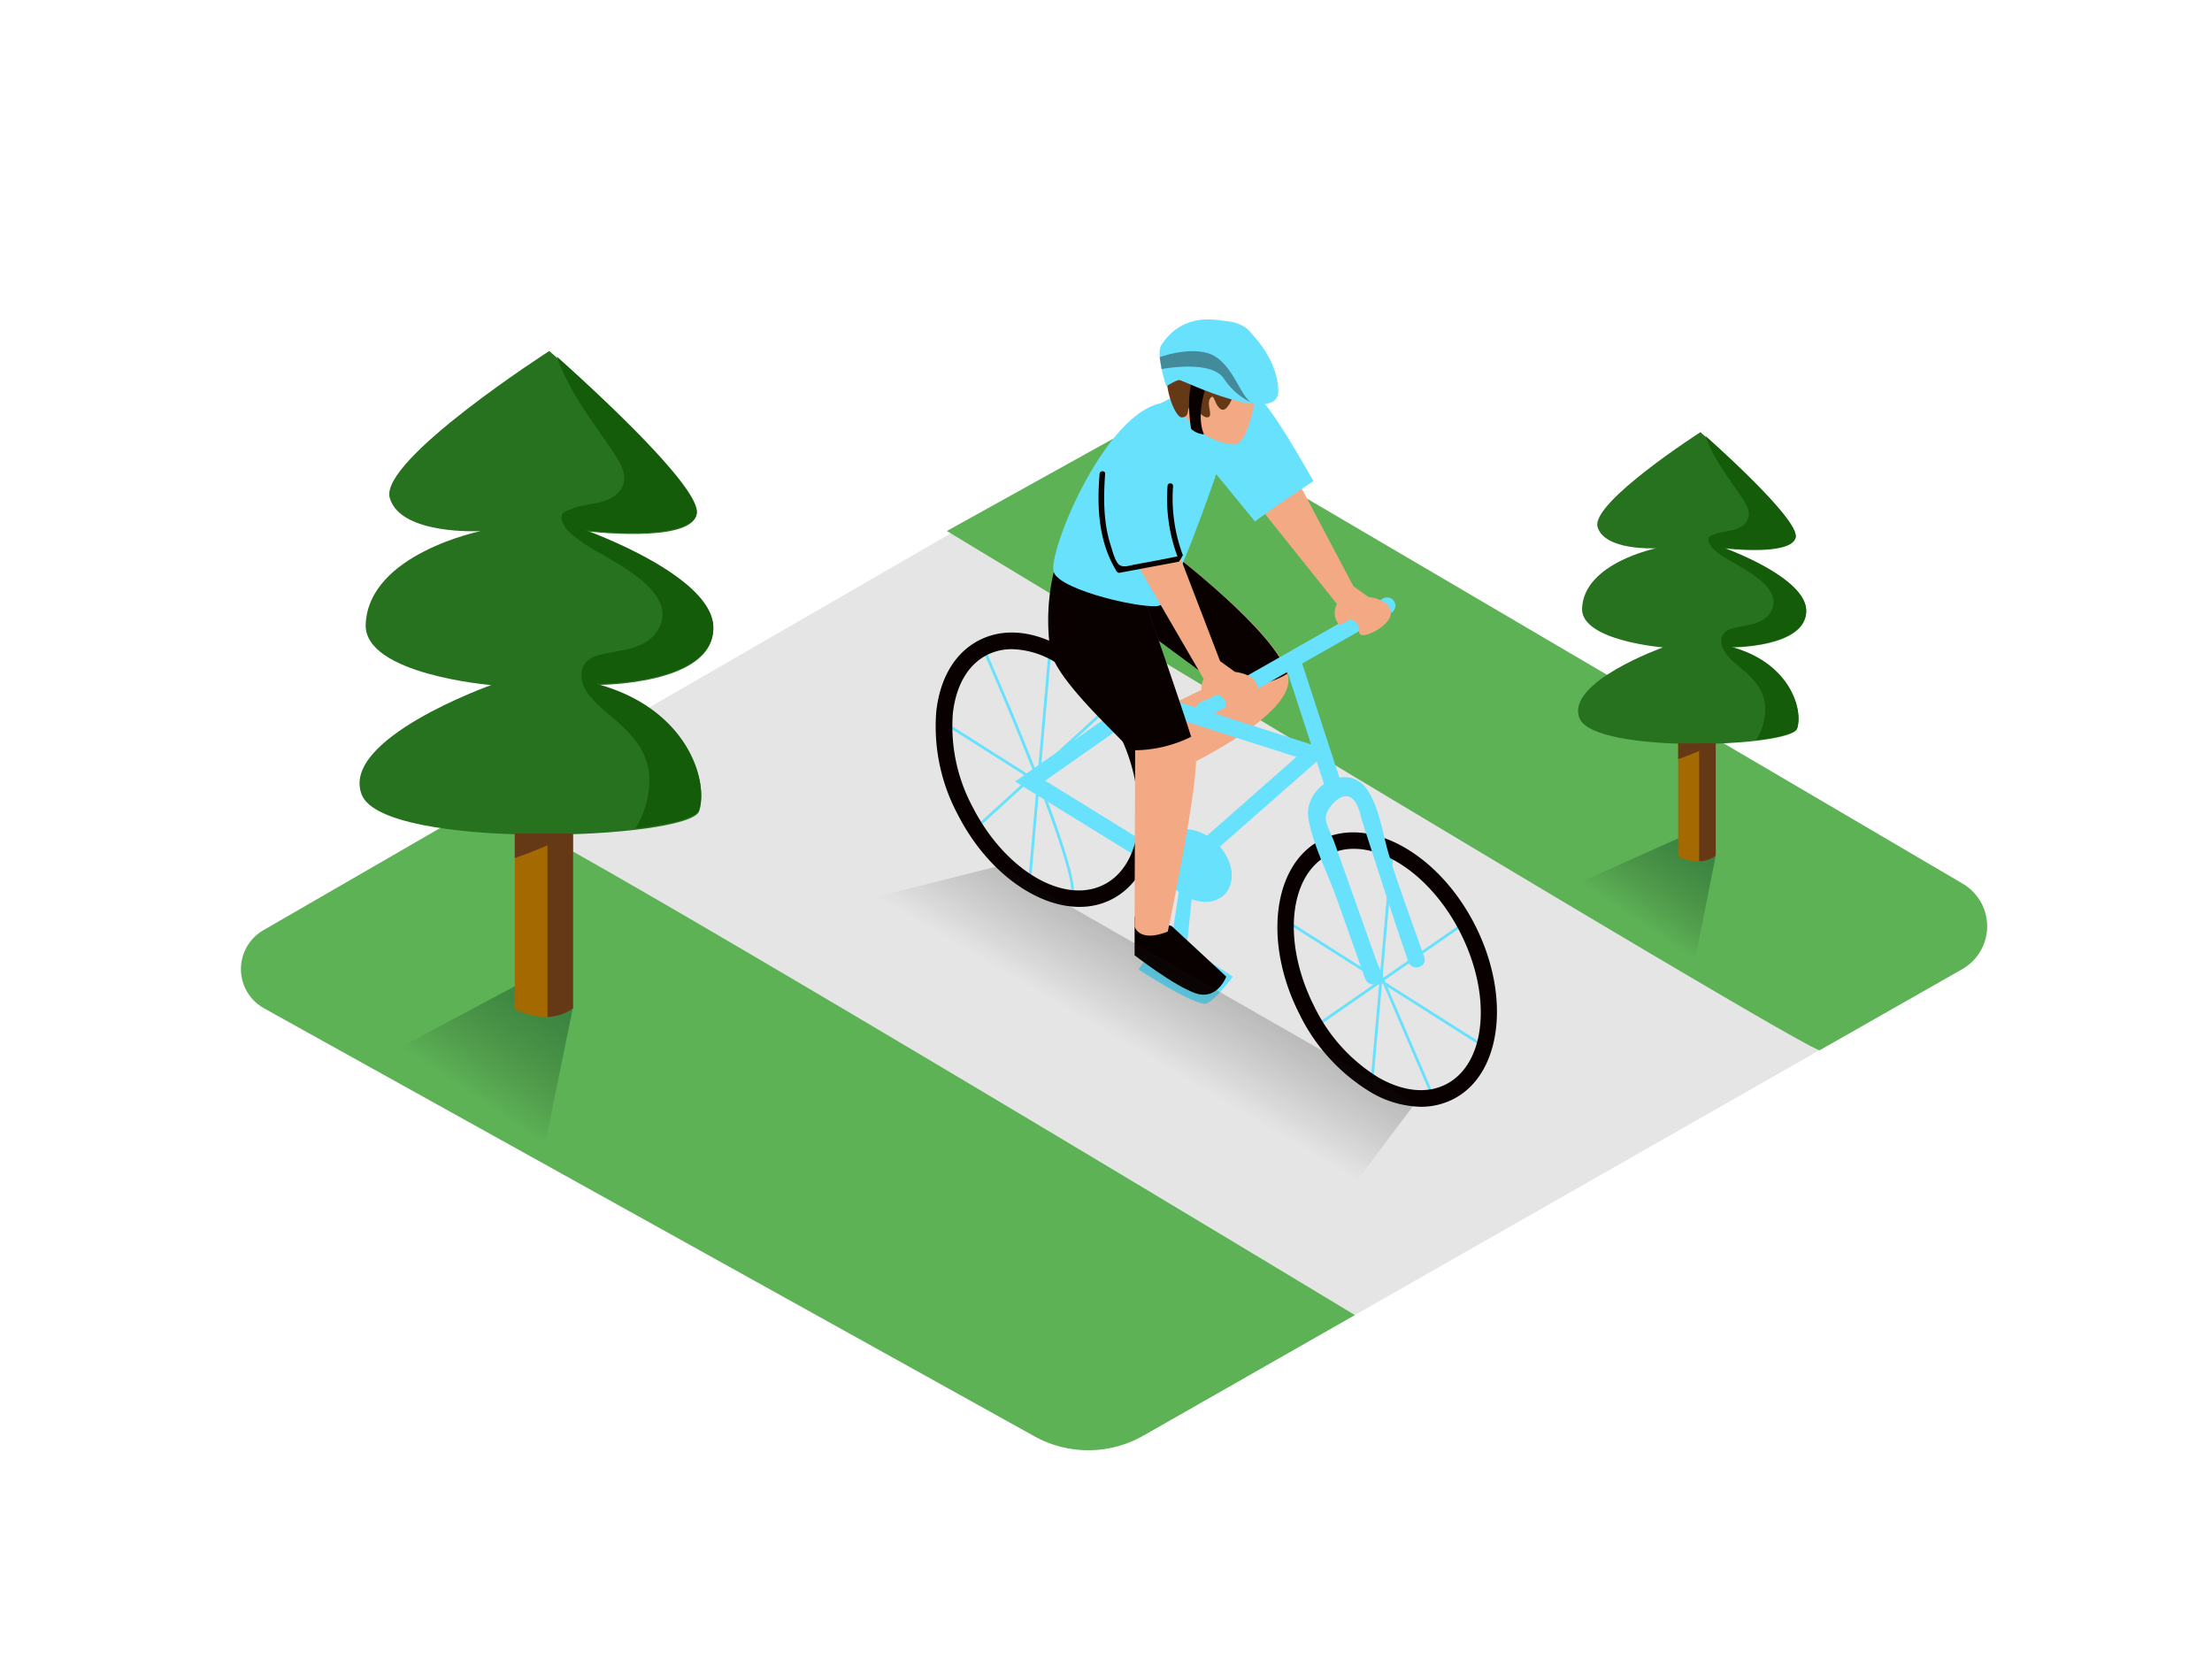 <svg id="Layer_1" data-name="Layer 1" xmlns="http://www.w3.org/2000/svg" xmlns:xlink="http://www.w3.org/1999/xlink" viewBox="0 0 400 300" width="406" height="306" class="illustration styles_illustrationTablet__1DWOa"><defs><linearGradient id="linear-gradient" x1="84.49" y1="197.07" x2="106.73" y2="164.16" gradientUnits="userSpaceOnUse"><stop offset="0" stop-opacity="0"></stop><stop offset="1" stop-color="#006837"></stop></linearGradient><linearGradient id="linear-gradient-2" x1="295.29" y1="165.57" x2="312.24" y2="140.5" xlink:href="#linear-gradient"></linearGradient><linearGradient id="linear-gradient-3" x1="198.3" y1="184.91" x2="226.24" y2="137.54" gradientUnits="userSpaceOnUse"><stop offset="0" stop-opacity="0"></stop><stop offset="1" stop-color="#4d4d4d"></stop></linearGradient></defs><title>#41-50</title><path d="M207,258.72l146.2-83.33a10,10,0,0,0,.11-17.28L219.85,79.73a20,20,0,0,0-20.12-.07L49.87,166.18A9.58,9.58,0,0,0,50,182.85l136.82,76A20.59,20.59,0,0,0,207,258.72Z" fill="#e5e5e5"></path><path d="M329.08,189.16c-1.45.83-157.86-93.88-157.86-93.88L200.55,79a18.54,18.54,0,0,1,18.39.22l136,79.85a8.92,8.92,0,0,1-.1,15.44Z" fill="#5db256"></path><path d="M87,144.72c2.62-1.6,158,92.34,158,92.34l-38.26,21.81a20.07,20.07,0,0,1-19.68.11L47.75,181.59a8.11,8.11,0,0,1-.12-14.12Z" fill="#5db256"></path><path d="M193.31,161.89l0-.5a.26.26,0,0,0,.23-.14c1.82-2.9-10.93-33.31-16-44.78l.46-.2c.75,1.69,18.3,41.53,16,45.25A.75.75,0,0,1,193.31,161.89Z" fill="#68e1fd"></path><rect x="171.67" y="136.7" width="36.04" height="0.5" transform="translate(-42.74 163.67) rotate(-42.39)" fill="#68e1fd"></rect><rect x="166.9" y="137.66" width="42.27" height="0.5" transform="translate(34.12 313.09) rotate(-84.96)" fill="#68e1fd"></rect><rect x="189.04" y="120.3" width="0.5" height="42.8" transform="translate(-31.73 225.73) rotate(-57.63)" fill="#68e1fd"></rect><rect x="249.08" y="150.28" width="0.5" height="48.94" transform="translate(-48.71 112.49) rotate(-23.23)" fill="#68e1fd"></rect><rect x="235.03" y="175.23" width="32.73" height="0.5" transform="translate(-55.19 174.56) rotate(-34.74)" fill="#68e1fd"></rect><rect x="228.83" y="173.56" width="42.27" height="0.5" transform="translate(54.85 407.53) rotate(-84.96)" fill="#68e1fd"></rect><rect x="250.97" y="156.2" width="0.5" height="42.8" transform="translate(-33.27 294.72) rotate(-57.63)" fill="#68e1fd"></rect><path d="M215.6,160.76l-1,9.72,8.35,5.38s-3,4.1-4.74,4.85-12.34-6.13-12.34-6.13l3.74-5.37h2.24l1.6-10.58" fill="#68e1fd"></path><path d="M211.86,99.14S232.52,114.87,233,122s-19.75,16.42-19.75,16.42l-4.72-10.13,11.36-5.59-13.46-13.11" fill="#f3a984"></path><path d="M219.65,122.83c4.44.77,9.29.63,13.12-1.72-2-7.51-21-22-21-22l-7.95,11.79,16,11.81Z" fill="#080100"></path><path d="M256.94,199.4a18.52,18.52,0,0,1-9.09-2.65A33.77,33.77,0,0,1,235,182.67c-6.6-12.92-4.86-27.06,3.87-31.53s21.22,2.41,27.82,15.33h0c6.6,12.92,4.86,27.06-3.87,31.53A12.85,12.85,0,0,1,256.94,199.4Zm-12.11-46.65a9.94,9.94,0,0,0-4.57,1.07c-7.26,3.71-8.42,16-2.57,27.49a30.75,30.75,0,0,0,11.64,12.83c4.42,2.51,8.73,2.94,12.14,1.2,7.27-3.71,8.42-16,2.57-27.49h0C259.33,158.63,251.49,152.75,244.83,152.75Z" fill="#080100"></path><path d="M249.77,175.46l-8.52-24c-.42-1.19-1.51-3-1.52-4.28,0-1.66,2.55-4.47,4.16-3.88s2,2.93,2.43,4.43c2.74,8.5,5.43,17,8.35,25.45.63,1.81,3.52,1,2.89-.8-2.12-6.15-4.47-12.26-6.38-18.48-1.15-3.75-1.66-8.36-3.84-11.71-3.52-5.43-11.76-.72-10.73,5.16.85,4.82,3.51,9.88,5.14,14.48l5.12,14.42c.64,1.81,3.54,1,2.89-.8Z" fill="#68e1fd"></path><rect x="236.07" y="118.22" width="3" height="24.06" transform="matrix(0.95, -0.31, 0.31, 0.95, -28.65, 79.95)" fill="#68e1fd"></rect><path d="M213.18,158.86l-29.62-18.27,23.36-16.37,33.49,10.72ZM189,140.43l23.85,14.71,21.58-19-27-8.65Z" fill="#68e1fd"></path><ellipse cx="216.17" cy="155.78" rx="5.59" ry="7.43" transform="translate(-46.84 198.48) rotate(-45)" fill="#68e1fd"></ellipse><path d="M195.2,163.25c-7.83,0-16.77-6.45-22-16.69a33.77,33.77,0,0,1-3.89-18.64c.67-6.09,3.42-10.67,7.76-12.89s9.67-1.77,15,1.26A36.12,36.12,0,0,1,208.78,149c-.66,6.09-3.42,10.67-7.76,12.89A12.67,12.67,0,0,1,195.2,163.25ZM183,116.65a9.87,9.87,0,0,0-4.54,1.06c-3.41,1.74-5.59,5.49-6.15,10.54a30.76,30.76,0,0,0,3.58,16.95c5.85,11.45,16.52,17.74,23.78,14,3.41-1.74,5.59-5.49,6.15-10.54a33.15,33.15,0,0,0-15.22-29.78A15.57,15.57,0,0,0,183,116.65Z" fill="#080100"></path><path d="M211.86,166.7l9.89,9.16s-1.63,4.38-5.58,3-11-6.86-11-6.86V165" fill="#080100"></path><path d="M218.46,128.92l33.17-18.86a1.5,1.5,0,0,0-1.51-2.59l-33.17,18.86a1.5,1.5,0,0,0,1.51,2.59Z" fill="#68e1fd"></path><path d="M244.73,105.25l2.69,1.95s3.72.33,4.06,2.66-4.32,4.62-5.31,4.22.46-1.85-1.94-2.83l-2,1.07a3.29,3.29,0,0,1-.46-3.83L224,86.25l8.56-4Z" fill="#f3a984"></path><path d="M190.56,102.81a66.71,66.71,0,0,0,.65,14.05c1.18,6.93,14.06,18.08,14.06,18.08l-.1,31.85s.74,3,6,.92c0,0,6-28.48,5-32.44s-10.05-29.84-10.05-29.84" fill="#f3a984"></path><path d="M215.4,132.49c-2.44-7.74-9.28-27.22-9.28-27.22l-15.56-2.62a38.48,38.48,0,0,0-.65,14.05c.87,5.11,10.79,14.11,14.62,18.23A23.58,23.58,0,0,0,215.4,132.49Z" fill="#080100"></path><path d="M219.93,85s-7.87,23.06-10.31,23.78-17.66-2.63-19.05-6S200.85,71,211.86,72.08" fill="#68e1fd"></path><path d="M220.63,118.81l2.69,1.95s3.72.33,4.06,2.66-4.32,4.62-5.31,4.22.46-1.85-1.94-2.83l-2,1.07a3.29,3.29,0,0,1-.46-3.83L203.82,98.2l7.36-4Z" fill="#f3a984"></path><path d="M227.1,70.82c-3.67-1.4-6.12-1.4-10.93-.87s-13.58,5.79-15.5,11.39c-1,3-1.77,12.37,1.92,21.54,3.51-1.24,7.1-2.24,10.7-3.19l-3.5-9.11L219.93,85l7,8.55c3.44-2.56,7-4.93,10.59-7.29C233.23,78.7,228.8,71.47,227.1,70.82Z" fill="#68e1fd"></path><path d="M227.81,66.18s-1.44,13.73-4.71,13.47-8.34-2.72-9.2-6.33-.86-11.58,2.27-12.11S227.81,66.18,227.81,66.18Z" fill="#f3a984"></path><path d="M222.93,71s-1.06,3.06-2.23,2.21-1.1-3-1.86-1.91.61,3.1-.38,3.41-2.52-2.14-3.23-1.86,0,1.76-1.47,1.89-3.59-6.85-2.36-7.79S221.79,68.45,222.93,71Z" fill="#653916"></path><path d="M218.91,70.18a16.34,16.34,0,0,0,5.44-.05c2.09-.55,3.49-2.77,4.31-4.88l-.23-.09c-.51-2.19-1.33-5.45-3.33-6.74-2.92-1.88-7.12-1.18-10,.42a7.25,7.25,0,0,0-3.3,3.52c-.51,1.15-1.5,3.51-.4,4.61s5.52,2,5.52,2A11.9,11.9,0,0,0,218.91,70.18Z" fill="#68e1fd"></path><path d="M218.46,68.11s-2.41,5.8-.74,9.7a3.88,3.88,0,0,1-2.33-1s-1.21-6.72.77-10.07" fill="#080100"></path><path d="M225.1,58.42s5.86,4.86,6.06,11.43-17.28-1.7-17.74-1.87-2.51,1.12-2.51,1.12-2-5.83-.89-7.47S214.92,54.45,225.1,58.42Z" fill="#68e1fd"></path><path d="M213.92,99.71a29.45,29.45,0,0,1-1.79-12.57c0-.64-1-.64-1,0a30,30,0,0,0,1.79,12.74q-3.85.76-7.72,1.47c-.85.15-2,.6-2.78.06s-1.3-2.71-1.58-3.57c-1.34-4.15-1.3-8.59-1-12.89.05-.64-.95-.64-1,0-.5,6.09-.2,12.33,3.1,17.65a.52.52,0,0,0,.56.23q5.35-1,10.69-2a13,13,0,0,0,.68-1.12Z" fill="#080100"></path><path d="M97.88,209.43l5.71-27.86-9.17-4.68-28.15,15C72,195.39,92.2,205.77,97.88,209.43Z" opacity="0.68" fill="url(#linear-gradient)"></path><path d="M103.59,181.57V128.19H93.09v53.54C96.64,183.48,100.62,183.79,103.59,181.57Z" fill="#a46900"></path><path d="M99,128.2v54.94a8,8,0,0,0,4.63-1.56V128.2Z" fill="#653916"></path><path d="M99.33,62.73S68.52,82.5,70.48,89.3s16.44,6,16.44,6-20.26,4.11-20.79,16.84c-.38,9.1,22.69,11,22.69,11S61.36,132.9,65.43,143s59.28,8.1,61,2.94-2-18.4-18.65-22.82c0,0,21.15.16,21.2-10.17,0-9.41-23.16-17.64-23.16-17.64s18.65,2.29,20.12-2.87S99.33,62.73,99.33,62.73Z" fill="#26721e"></path><path d="M129,112.75c0-9.41-23.16-17.64-23.16-17.64s18.65,2.29,20.12-2.87c1.28-4.47-19.64-23.48-25.24-28.48,2,5.89,6.2,11.42,9.61,16.42,1.79,2.62,4.1,5.85,1.13,8.49-2.28,2-5.54,1.48-8.14,2.64-1.27.57-2.05.46-1.66,2.28a6,6,0,0,0,1.8,2.34,30.35,30.35,0,0,0,5.39,3.54c4.28,2.56,14.34,7.79,9.81,14.18-1.83,2.58-5.1,3-8,3.57-2.34.48-5.16.78-5.48,3.64-.36,3.29,2.92,5.9,5.14,7.77,3.73,3.15,7,6.32,7.11,11.53a16.73,16.73,0,0,1-2.52,8.91c6.45-.75,11-1.93,11.5-3.36,1.72-5.15-2-18.4-18.65-22.82C107.78,122.92,128.93,123.08,129,112.75Z" fill="#145b0a"></path><path d="M93.09,150v4.42a89.55,89.55,0,0,0,10.5-4.42Z" fill="#653916"></path><path d="M305.89,176.07l4.35-22-6.2-3.47L280.64,161.1C285.22,163.88,301.38,173.16,305.89,176.07Z" opacity="0.68" fill="url(#linear-gradient-2)"></path><path d="M310.24,154V119.62h-6.77v34.52C305.76,155.27,308.33,155.46,310.24,154Z" fill="#a46900"></path><path d="M307.26,119.63V155a5.17,5.17,0,0,0,3-1V119.63Z" fill="#653916"></path><path d="M307.49,77.41s-19.86,12.75-18.6,17.13,10.6,3.86,10.6,3.86-13.06,2.65-13.4,10.86c-.25,5.87,14.63,7.07,14.63,7.07s-17.71,6.33-15.09,12.82,38.22,5.22,39.33,1.9-1.27-11.87-12-14.71c0,0,13.64.1,13.67-6.56,0-6.07-14.93-11.37-14.93-11.37s12,1.47,13-1.85S307.49,77.41,307.49,77.41Z" fill="#26721e"></path><path d="M326.61,109.67c0-6.07-14.93-11.37-14.93-11.37s12,1.47,13-1.85c.82-2.88-12.66-15.14-16.27-18.36,1.28,3.8,4,7.36,6.2,10.59,1.15,1.69,2.64,3.77.73,5.47-1.47,1.31-3.57,1-5.25,1.7-.82.37-1.32.3-1.07,1.47a3.86,3.86,0,0,0,1.16,1.51,19.57,19.57,0,0,0,3.48,2.28c2.76,1.65,9.25,5,6.32,9.14-1.18,1.66-3.29,1.93-5.14,2.3-1.51.31-3.33.5-3.53,2.35-.23,2.12,1.88,3.81,3.31,5,2.41,2,4.51,4.07,4.58,7.43a10.79,10.79,0,0,1-1.62,5.75c4.16-.48,7.11-1.24,7.41-2.16,1.11-3.32-1.27-11.87-12-14.71C312.94,116.22,326.58,116.32,326.61,109.67Z" fill="#145b0a"></path><path d="M303.47,133.68v2.85a57.74,57.74,0,0,0,6.77-2.85Z" fill="#653916"></path><path d="M237.43,223.35l18.41-24.52-75.13-43L144.3,165C150.08,168.5,229.32,218.28,237.43,223.35Z" opacity="0.68" fill="url(#linear-gradient-3)"></path><path d="M226.84,72.29a12.18,12.18,0,0,1-5.53-4.58C219,64.25,210.06,66,210.06,66l-.34-2.16s6.61-2.43,10.2,0S224.54,71.75,226.84,72.29Z" fill="#68e1fd"></path><path d="M226.84,72.29a12.18,12.18,0,0,1-5.53-4.58C219,64.25,210.06,66,210.06,66l-.34-2.16s6.61-2.43,10.2,0S224.54,71.75,226.84,72.29Z" fill="#080100" opacity="0.39"></path></svg>